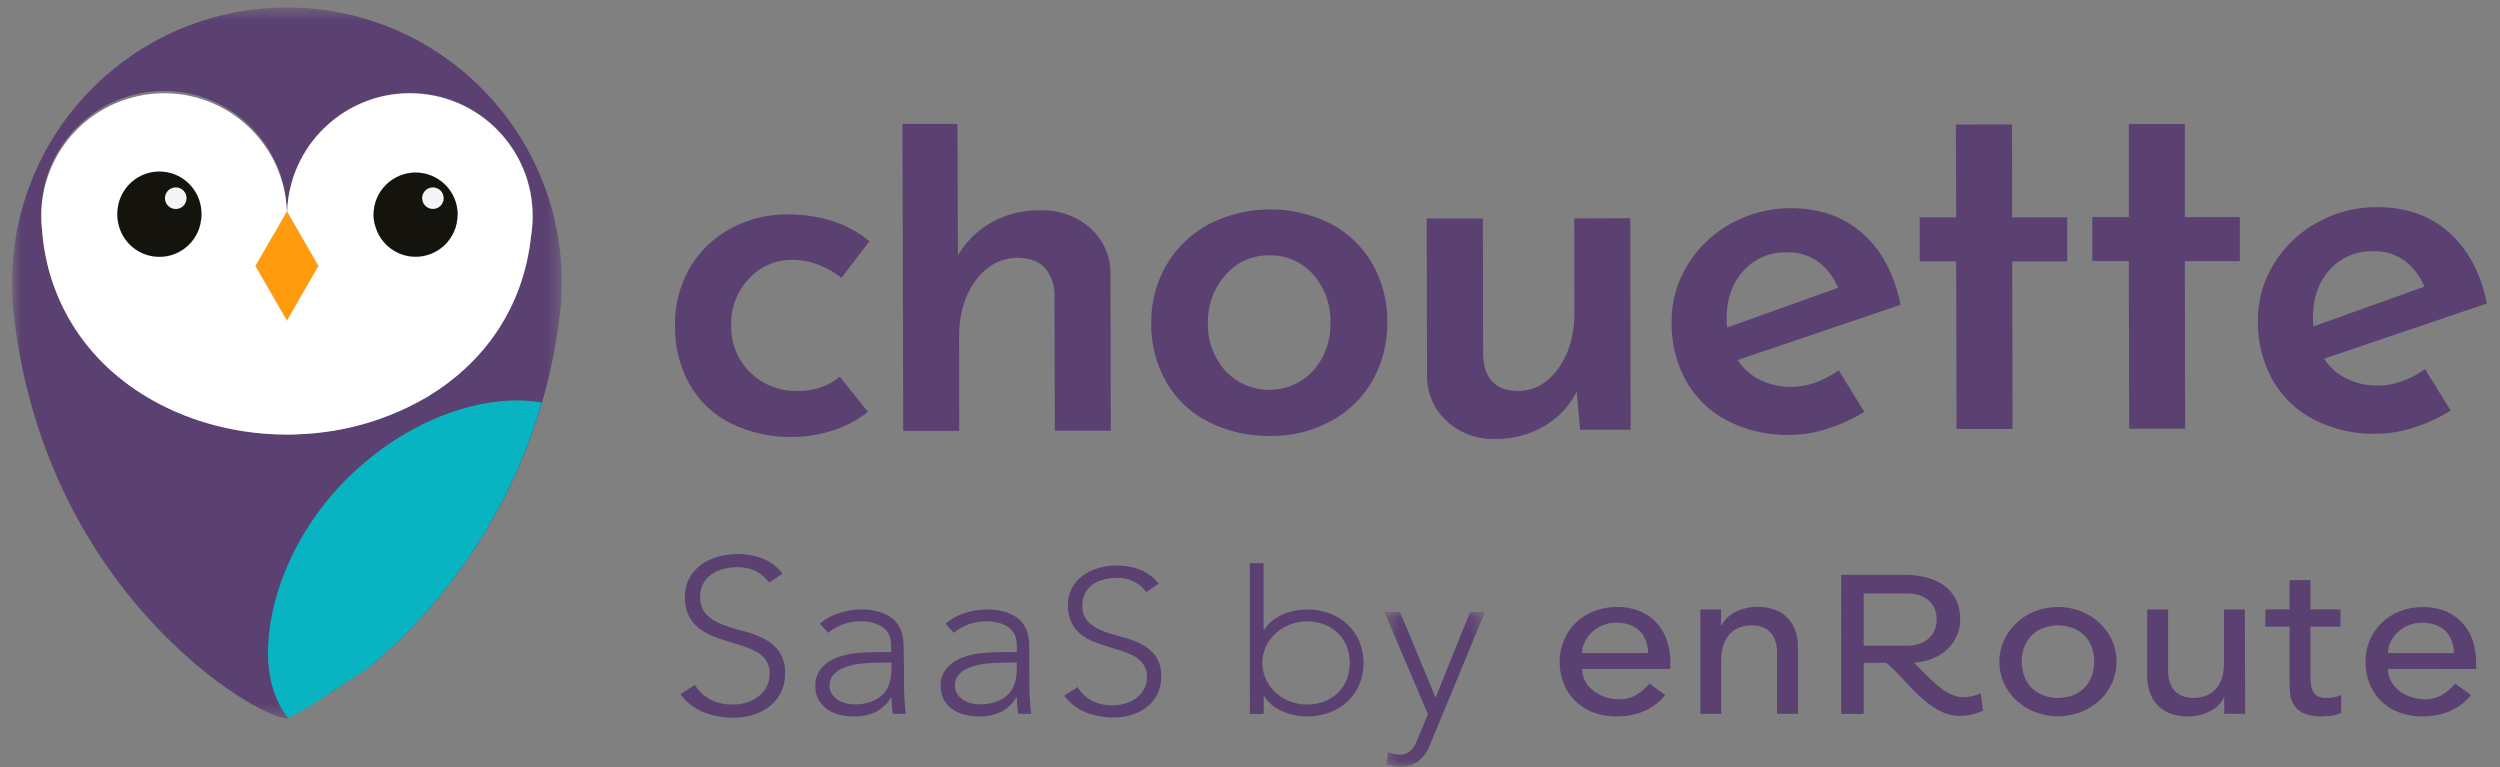 <svg width="176" height="54" viewBox="0 0 176 54" fill="none" xmlns="http://www.w3.org/2000/svg">
<rect x="0" y="0" width="176" height="54" fill="#808080" stroke="none"/>
<path fill-rule="evenodd" clip-rule="evenodd" d="M14.181 15.113C14.183 15.234 14.175 15.355 14.157 15.475C13.964 17.096 12.494 18.254 10.873 18.061C9.517 17.9 8.448 16.831 8.287 15.475C8.269 15.358 8.261 15.239 8.263 15.12C8.216 13.486 9.503 12.123 11.137 12.076C12.771 12.03 14.134 13.316 14.181 14.951C14.183 15.007 14.183 15.064 14.181 15.12V15.113Z" fill="#5B4072"/>
<path fill-rule="evenodd" clip-rule="evenodd" d="M26.415 15.91C26.335 15.652 26.296 15.383 26.298 15.113C26.298 13.478 27.623 12.153 29.258 12.153C30.893 12.153 32.219 13.478 32.219 15.113C32.222 15.521 32.14 15.924 31.976 16.297C31.33 17.792 29.595 18.48 28.1 17.834C27.279 17.48 26.664 16.772 26.427 15.91H26.415Z" fill="#5B4072"/>
<mask id="mask0_4104_64789" style="mask-type:luminance" maskUnits="userSpaceOnUse" x="0" y="0" width="40" height="51">
<path fill-rule="evenodd" clip-rule="evenodd" d="M0.855 0.528H39.546V50.569H0.855V0.528Z" fill="white"/>
</mask>
<g mask="url(#mask0_4104_64789)">
<path fill-rule="evenodd" clip-rule="evenodd" d="M37.381 16.642C36.438 25.392 28.838 30.252 21.051 30.571C20.779 30.59 20.514 30.595 20.242 30.595H20.149C19.746 30.595 19.34 30.578 18.934 30.554C13.529 30.216 8.269 27.693 5.323 23.206C3.957 21.121 3.146 18.722 2.966 16.236C2.966 16.175 2.966 16.117 2.946 16.056C2.918 15.777 2.904 15.496 2.905 15.215C2.816 10.44 6.616 6.497 11.391 6.408C16.166 6.319 20.109 10.119 20.198 14.894L19.782 15.623L17.986 18.722L20.217 22.579V22.511L22.405 18.698L20.64 15.645L20.217 14.916V14.894C20.377 10.122 24.374 6.383 29.146 6.542C33.819 6.697 37.521 10.54 37.503 15.215C37.499 15.693 37.459 16.17 37.381 16.642ZM39.546 19.658C39.426 8.974 30.668 0.409 19.984 0.529C9.469 0.647 0.973 9.143 0.855 19.658C0.855 20.275 0.855 20.885 0.899 21.491C1.884 31.55 6.171 38.817 10.483 43.574C14.794 48.33 19.12 50.569 20.204 50.569C20.246 50.564 20.287 50.554 20.326 50.537C19.369 49.341 18.904 47.805 18.868 46.089C19.096 46.264 19.32 46.432 19.539 46.59C19.757 46.748 19.974 46.899 20.185 47.045C20.824 47.487 21.488 47.893 22.173 48.26C22.343 48.343 22.501 48.428 22.659 48.503C22.883 48.61 23.094 48.702 23.282 48.775C24.297 48.102 25.168 47.492 25.168 47.492C25.642 47.209 26.092 46.89 26.517 46.537C26.546 46.512 26.57 46.488 26.594 46.464C26.684 46.386 26.781 46.308 26.874 46.221C32.236 41.431 36.147 35.232 38.161 28.33C38.789 26.17 39.224 23.958 39.461 21.721C39.461 21.685 39.461 21.648 39.478 21.619C39.48 21.578 39.484 21.538 39.49 21.498C39.515 20.885 39.546 20.275 39.546 19.658Z" fill="#5B4072"/>
</g>
<path fill-rule="evenodd" clip-rule="evenodd" d="M31.965 16.297C31.825 16.624 31.626 16.923 31.379 17.179C30.245 18.349 28.377 18.378 27.206 17.244C26.829 16.878 26.556 16.418 26.416 15.91C26.336 15.652 26.297 15.383 26.299 15.113C26.296 13.687 27.311 12.46 28.713 12.197C28.893 12.16 29.077 12.142 29.262 12.143C30.894 12.152 32.212 13.481 32.208 15.113C32.212 15.521 32.129 15.924 31.965 16.297ZM3.139 17.247V17.228L3.156 17.308C3.154 17.288 3.147 17.271 3.142 17.247H3.139ZM10.674 12.204C10.856 12.168 11.04 12.15 11.226 12.15C12.859 12.155 14.181 13.48 14.181 15.113C14.183 15.234 14.175 15.355 14.157 15.475C13.964 17.096 12.494 18.254 10.873 18.061C9.517 17.9 8.448 16.831 8.287 15.475C8.269 15.358 8.261 15.239 8.263 15.12C8.26 13.695 9.273 12.469 10.674 12.204ZM28.849 6.57C27.721 6.567 26.603 6.788 25.561 7.221C23.681 7.999 22.132 9.411 21.186 11.212C20.59 12.351 20.258 13.61 20.214 14.894V14.912L20.637 15.641L20.739 15.82L22.413 18.718L21.222 20.779L20.214 22.531V22.599L17.985 18.747L19.781 15.624L20.197 14.894C20.023 10.124 16.016 6.398 11.245 6.572C10.23 6.608 9.228 6.824 8.287 7.209C8.236 7.226 8.186 7.247 8.137 7.27C4.961 8.634 2.903 11.759 2.906 15.215C2.906 15.496 2.919 15.777 2.948 16.056L2.967 16.236C3.147 18.722 3.959 21.122 5.325 23.207C8.275 27.693 13.535 30.216 18.935 30.554C19.334 30.578 19.74 30.595 20.151 30.595H20.243C20.515 30.595 20.78 30.595 21.052 30.571C24.261 30.454 27.39 29.534 30.152 27.897C33.985 25.569 36.826 21.778 37.383 16.652C37.458 16.18 37.496 15.703 37.497 15.225C37.504 10.452 33.639 6.577 28.866 6.57H28.849Z" fill="white"/>
<path fill-rule="evenodd" clip-rule="evenodd" d="M14.159 15.475C13.966 17.096 12.496 18.254 10.875 18.061C9.519 17.9 8.45 16.831 8.289 15.475C9.993 15.444 12 15.444 14.159 15.475Z" fill="white"/>
<path fill-rule="evenodd" clip-rule="evenodd" d="M22.417 18.722L20.23 22.536V22.604L17.986 18.747L19.782 15.623H20.181H20.205C20.344 15.623 20.482 15.623 20.628 15.636L22.417 18.722Z" fill="white"/>
<path fill-rule="evenodd" clip-rule="evenodd" d="M31.965 16.297C31.319 17.792 29.584 18.48 28.089 17.834C27.269 17.48 26.653 16.772 26.416 15.91C28.45 16.025 30.349 16.151 31.965 16.297Z" fill="white"/>
<path fill-rule="evenodd" clip-rule="evenodd" d="M14.181 15.113C14.183 15.234 14.175 15.355 14.157 15.475C13.964 17.096 12.494 18.254 10.873 18.061C9.517 17.9 8.448 16.831 8.287 15.475C8.269 15.358 8.261 15.239 8.263 15.12C8.216 13.486 9.503 12.123 11.137 12.076C12.771 12.03 14.134 13.316 14.181 14.951C14.183 15.007 14.183 15.064 14.181 15.12V15.113Z" fill="white"/>
<path fill-rule="evenodd" clip-rule="evenodd" d="M20.64 15.645L22.417 18.722L20.23 22.536V22.604L17.986 18.747L19.782 15.623L20.198 14.894V14.916V15.208V15.626H20.222V15.208V14.894V14.911L20.64 15.645Z" fill="white"/>
<path fill-rule="evenodd" clip-rule="evenodd" d="M32.208 15.113C32.212 15.52 32.129 15.924 31.965 16.297C31.32 17.791 29.584 18.48 28.09 17.834C27.269 17.479 26.654 16.772 26.417 15.91C26.337 15.652 26.297 15.383 26.3 15.113C26.299 13.478 27.623 12.152 29.258 12.15C30.893 12.149 32.219 13.473 32.221 15.108V15.113H32.208Z" fill="white"/>
<path fill-rule="evenodd" clip-rule="evenodd" d="M22.417 18.722L20.218 22.536L20.205 22.555L17.991 18.734L17.986 18.722L19.782 15.621L20.198 14.902L20.205 14.889L20.21 14.894V14.902L20.218 14.906L20.64 15.645L22.417 18.722Z" fill="#FF9B0D"/>
<path fill-rule="evenodd" clip-rule="evenodd" d="M14.181 15.113C14.183 15.234 14.175 15.355 14.157 15.475C13.964 17.096 12.494 18.254 10.873 18.061C9.517 17.9 8.448 16.831 8.287 15.475C8.269 15.358 8.261 15.239 8.263 15.12C8.216 13.486 9.503 12.123 11.137 12.076C12.771 12.03 14.134 13.316 14.181 14.951C14.183 15.007 14.183 15.064 14.181 15.12V15.113Z" fill="#15130E"/>
<path fill-rule="evenodd" clip-rule="evenodd" d="M13.134 13.961C13.13 14.381 12.786 14.719 12.366 14.714C11.946 14.71 11.608 14.367 11.612 13.946C11.617 13.528 11.957 13.192 12.376 13.193C12.796 13.194 13.135 13.536 13.134 13.956V13.961Z" fill="#F5F5F6"/>
<path fill-rule="evenodd" clip-rule="evenodd" d="M32.208 15.113C32.212 15.52 32.129 15.924 31.965 16.297C31.32 17.791 29.584 18.48 28.09 17.834C27.269 17.479 26.654 16.772 26.417 15.91C26.337 15.652 26.297 15.383 26.3 15.113C26.299 13.478 27.623 12.152 29.258 12.15C30.893 12.149 32.219 13.473 32.221 15.108V15.113H32.208Z" fill="#15130E"/>
<path fill-rule="evenodd" clip-rule="evenodd" d="M31.236 13.961C31.231 14.38 30.887 14.715 30.468 14.71C30.049 14.704 29.714 14.36 29.72 13.941C29.725 13.525 30.066 13.191 30.483 13.193C30.903 13.197 31.24 13.541 31.236 13.961Z" fill="#F5F5F6"/>
<path fill-rule="evenodd" clip-rule="evenodd" d="M24.404 33.723C20.614 37.515 18.814 42.337 18.869 46.08C18.899 47.793 19.334 49.351 20.282 50.549C20.584 50.423 20.876 50.273 21.154 50.1C21.215 50.066 21.276 50.027 21.339 49.988C21.468 49.913 21.604 49.832 21.745 49.745L21.956 49.614L22.654 49.164L23.057 48.899H23.069C23.14 48.853 23.205 48.804 23.276 48.763L25.125 47.548H25.14C25.612 47.252 26.061 46.921 26.484 46.559L26.501 46.544L26.576 46.476C26.669 46.396 26.764 46.313 26.854 46.233C32.219 41.445 36.131 35.246 38.143 28.342C34.201 27.628 28.676 29.451 24.404 33.723Z" fill="#08B4C1"/>
<path fill-rule="evenodd" clip-rule="evenodd" d="M58.702 30.277C57.778 30.593 56.81 30.757 55.834 30.763C54.33 30.797 52.838 30.473 51.483 29.82C50.261 29.223 49.245 28.274 48.567 27.095C47.853 25.82 47.492 24.377 47.522 22.915C47.489 21.463 47.864 20.032 48.605 18.783C49.303 17.623 50.306 16.677 51.505 16.049C52.703 15.416 54.039 15.087 55.394 15.091C57.74 15.091 59.678 15.722 61.208 16.982L59.241 19.556C58.763 19.185 58.234 18.884 57.671 18.662C57.065 18.415 56.415 18.291 55.761 18.297C54.603 18.283 53.495 18.766 52.718 19.624C51.883 20.513 51.436 21.696 51.473 22.915C51.445 24.148 51.925 25.337 52.8 26.206C53.694 27.088 54.912 27.563 56.167 27.518C57.239 27.552 58.287 27.2 59.122 26.526L61.098 28.991C60.384 29.561 59.572 29.997 58.702 30.277Z" fill="#5B4072"/>
<path fill-rule="evenodd" clip-rule="evenodd" d="M76.745 16.051C77.667 16.865 78.19 18.039 78.179 19.269L78.199 30.325H74.257L74.237 20.679C74.228 20.007 73.984 19.359 73.547 18.849C73.135 18.405 72.519 18.171 71.697 18.148C70.477 18.148 69.475 18.678 68.691 19.738C67.906 20.798 67.516 22.125 67.519 23.719L67.531 30.34H63.587L63.533 8.721H67.407L67.437 17.981C67.998 17.018 68.805 16.22 69.775 15.669C70.847 15.075 72.058 14.777 73.284 14.807C74.554 14.766 75.792 15.211 76.745 16.051Z" fill="#5B4072"/>
<path fill-rule="evenodd" clip-rule="evenodd" d="M86.266 26.104C87.855 27.81 90.526 27.905 92.232 26.315C92.305 26.247 92.376 26.177 92.444 26.104C93.268 25.174 93.704 23.963 93.659 22.721C93.703 21.473 93.268 20.256 92.444 19.318C91.655 18.431 90.513 17.94 89.326 17.979C88.148 17.962 87.024 18.475 86.266 19.376C85.446 20.303 85.007 21.506 85.038 22.742C85.001 23.979 85.44 25.183 86.266 26.104ZM82.114 18.662C82.82 17.448 83.848 16.454 85.084 15.789C87.795 14.399 91.009 14.392 93.727 15.77C94.948 16.425 95.959 17.412 96.643 18.618C97.332 19.857 97.684 21.255 97.666 22.672C97.691 24.094 97.341 25.497 96.653 26.741C95.975 27.951 94.97 28.948 93.753 29.616C92.423 30.346 90.925 30.717 89.408 30.692C87.918 30.715 86.445 30.382 85.111 29.72C83.869 29.102 82.832 28.137 82.128 26.942C81.389 25.654 81.015 24.189 81.047 22.704C81.031 21.285 81.4 19.888 82.114 18.662Z" fill="#5B4072"/>
<path fill-rule="evenodd" clip-rule="evenodd" d="M114.77 15.361L114.797 30.255H111.241L110.998 27.581C110.485 28.59 109.692 29.429 108.713 29.997C107.668 30.608 106.475 30.92 105.265 30.901C104.012 30.946 102.791 30.5 101.862 29.659C100.958 28.834 100.449 27.663 100.464 26.439L100.438 15.38H104.395L104.412 25.029C104.488 26.672 105.298 27.503 106.842 27.523C107.991 27.523 108.947 26.993 109.71 25.933C110.473 24.874 110.849 23.544 110.838 21.943L110.826 15.38L114.77 15.361Z" fill="#5B4072"/>
<path fill-rule="evenodd" clip-rule="evenodd" d="M122.726 19.077C121.94 19.947 121.549 21.075 121.552 22.46C121.548 22.66 121.561 22.86 121.589 23.058L129.4 20.261C129.113 19.559 128.651 18.941 128.059 18.467C127.402 17.98 126.598 17.733 125.781 17.767C124.619 17.73 123.501 18.21 122.726 19.077ZM129.446 26.075L131.248 28.991C130.443 29.488 129.581 29.886 128.681 30.175C127.83 30.46 126.939 30.611 126.042 30.62C124.494 30.663 122.961 30.315 121.584 29.608C120.369 28.972 119.365 27.998 118.691 26.804C118 25.538 117.651 24.114 117.68 22.672C117.666 21.254 118.053 19.861 118.798 18.654C119.546 17.432 120.6 16.426 121.856 15.738C123.148 15.02 124.603 14.647 126.08 14.656C128.098 14.656 129.777 15.246 131.119 16.426C132.46 17.605 133.355 19.282 133.802 21.457L122.33 25.345C122.722 25.949 123.271 26.434 123.917 26.75C124.598 27.083 125.347 27.25 126.104 27.236C127.206 27.236 128.32 26.849 129.446 26.075Z" fill="#5B4072"/>
<path fill-rule="evenodd" clip-rule="evenodd" d="M141.646 8.76L141.659 15.307H145.533V18.406H141.661L141.683 30.201H137.741L137.716 18.404H135.147V15.305H137.719L137.692 8.767L141.646 8.76Z" fill="#5B4072"/>
<path fill-rule="evenodd" clip-rule="evenodd" d="M153.81 8.735V15.283H157.684V18.382H153.813L153.834 30.177H149.892L149.868 18.38H147.299V15.283H149.87V8.735H153.81Z" fill="#5B4072"/>
<path fill-rule="evenodd" clip-rule="evenodd" d="M164.004 18.997C163.217 19.867 162.825 20.995 162.83 22.38C162.826 22.58 162.839 22.78 162.867 22.978L170.678 20.181C170.39 19.479 169.928 18.862 169.337 18.387C168.677 17.897 167.868 17.65 167.047 17.687C165.889 17.652 164.775 18.132 164.004 18.997ZM170.725 25.989L172.526 28.906C171.722 29.404 170.86 29.802 169.959 30.092C169.107 30.377 168.215 30.527 167.317 30.537C165.771 30.579 164.238 30.231 162.862 29.523C161.646 28.886 160.641 27.91 159.968 26.714C159.281 25.452 158.932 24.033 158.956 22.596C158.943 21.178 159.331 19.785 160.077 18.579C160.823 17.356 161.877 16.35 163.134 15.662C164.426 14.944 165.881 14.572 167.358 14.581C169.376 14.581 171.055 15.171 172.397 16.35C173.738 17.53 174.634 19.2 175.082 21.362L163.611 25.251C164.002 25.854 164.551 26.34 165.198 26.655C165.878 26.988 166.628 27.155 167.385 27.142C168.492 27.151 169.605 26.767 170.725 25.989Z" fill="#5B4072"/>
<path fill-rule="evenodd" clip-rule="evenodd" d="M48.925 48.221C49.188 48.665 49.571 49.025 50.031 49.259C50.512 49.493 51.042 49.61 51.577 49.599C51.921 49.602 52.264 49.55 52.593 49.446C52.892 49.351 53.172 49.204 53.419 49.011C53.651 48.829 53.841 48.6 53.976 48.337C54.115 48.061 54.185 47.755 54.18 47.446C54.197 47.114 54.112 46.785 53.937 46.503C53.761 46.249 53.529 46.039 53.259 45.89C52.953 45.721 52.632 45.584 52.299 45.48C51.946 45.365 51.569 45.253 51.202 45.139C50.835 45.025 50.461 44.896 50.106 44.752C49.761 44.613 49.438 44.422 49.149 44.186C48.86 43.95 48.628 43.65 48.471 43.311C48.288 42.903 48.201 42.458 48.215 42.011C48.207 41.562 48.312 41.117 48.519 40.718C48.717 40.346 48.996 40.022 49.336 39.773C49.695 39.512 50.097 39.318 50.524 39.199C50.982 39.069 51.456 39.004 51.932 39.007C52.533 39.001 53.13 39.108 53.691 39.323C54.245 39.545 54.728 39.912 55.091 40.385L54.158 41.019C53.907 40.677 53.579 40.398 53.2 40.205C52.792 40.013 52.346 39.918 51.895 39.928C51.558 39.926 51.222 39.971 50.896 40.059C50.6 40.137 50.319 40.268 50.07 40.446C49.835 40.615 49.642 40.835 49.504 41.09C49.357 41.371 49.284 41.686 49.292 42.004C49.261 42.467 49.421 42.923 49.734 43.265C50.049 43.573 50.425 43.81 50.838 43.963C51.309 44.142 51.79 44.292 52.279 44.412C52.776 44.533 53.258 44.707 53.718 44.93C54.153 45.141 54.532 45.451 54.824 45.837C55.143 46.307 55.299 46.87 55.266 47.438C55.275 47.894 55.174 48.346 54.972 48.755C54.781 49.133 54.51 49.465 54.177 49.728C53.834 49.998 53.442 50.201 53.023 50.326C52.583 50.46 52.125 50.528 51.664 50.527C50.942 50.535 50.226 50.406 49.552 50.146C48.894 49.883 48.321 49.441 47.899 48.87L48.925 48.221Z" fill="#5B4072"/>
<path fill-rule="evenodd" clip-rule="evenodd" d="M61.678 46.658C61.275 46.657 60.873 46.682 60.474 46.734C60.116 46.779 59.764 46.868 59.427 46.999C59.144 47.102 58.889 47.268 58.681 47.485C58.493 47.698 58.394 47.974 58.404 48.258C58.4 48.462 58.454 48.663 58.559 48.839C58.66 49.007 58.797 49.15 58.96 49.256C59.128 49.367 59.313 49.448 59.507 49.499C59.707 49.557 59.914 49.585 60.122 49.585C60.563 49.6 61.003 49.527 61.415 49.368C61.724 49.245 62.001 49.052 62.224 48.805C62.425 48.578 62.569 48.306 62.642 48.012C62.719 47.722 62.757 47.423 62.757 47.123V46.637L61.678 46.658ZM63.642 47.247V48.19C63.642 48.467 63.654 48.727 63.664 48.965C63.673 49.203 63.69 49.424 63.705 49.631C63.719 49.837 63.746 50.044 63.78 50.251H62.862C62.795 49.867 62.762 49.478 62.764 49.089H62.733C62.481 49.521 62.115 49.875 61.675 50.112C61.177 50.345 60.631 50.456 60.081 50.435C59.754 50.436 59.427 50.398 59.109 50.321C58.805 50.249 58.517 50.123 58.258 49.949C58.007 49.778 57.798 49.553 57.643 49.291C57.477 48.994 57.393 48.658 57.4 48.318C57.374 47.844 57.532 47.378 57.843 47.018C58.141 46.691 58.515 46.44 58.931 46.289C59.374 46.125 59.835 46.021 60.305 45.978C60.791 45.932 61.219 45.91 61.59 45.91H62.735V45.475C62.735 44.855 62.533 44.413 62.13 44.143C61.674 43.861 61.144 43.721 60.608 43.742C59.768 43.73 58.951 44.015 58.3 44.546L57.726 43.912C58.114 43.567 58.573 43.31 59.07 43.161C59.566 42.995 60.086 42.908 60.608 42.903C61.526 42.903 62.255 43.108 62.796 43.516C63.337 43.924 63.61 44.583 63.615 45.492L63.642 47.247Z" fill="#5B4072"/>
<path fill-rule="evenodd" clip-rule="evenodd" d="M70.5 46.658C70.097 46.657 69.695 46.682 69.296 46.734C68.938 46.779 68.586 46.868 68.249 46.999C67.967 47.102 67.711 47.268 67.503 47.485C67.316 47.698 67.216 47.974 67.226 48.258C67.222 48.462 67.276 48.663 67.381 48.839C67.482 49.006 67.619 49.149 67.782 49.256C67.951 49.367 68.136 49.449 68.332 49.499C68.531 49.557 68.737 49.586 68.944 49.585C69.385 49.6 69.825 49.527 70.237 49.368C70.547 49.244 70.824 49.051 71.049 48.805C71.248 48.577 71.391 48.305 71.465 48.012C71.542 47.722 71.581 47.423 71.581 47.123V46.637L70.5 46.658ZM72.464 47.247V48.19C72.464 48.467 72.476 48.727 72.488 48.965C72.501 49.203 72.513 49.424 72.527 49.631C72.542 49.837 72.569 50.044 72.603 50.251H71.686C71.618 49.867 71.584 49.478 71.587 49.089H71.555C71.304 49.521 70.938 49.875 70.498 50.112C69.999 50.345 69.453 50.456 68.903 50.435C68.576 50.436 68.25 50.398 67.931 50.321C67.628 50.249 67.34 50.123 67.081 49.949C66.83 49.778 66.62 49.553 66.466 49.291C66.299 48.994 66.215 48.658 66.222 48.318C66.196 47.844 66.355 47.378 66.665 47.018C66.964 46.691 67.337 46.44 67.754 46.289C68.196 46.126 68.658 46.021 69.127 45.978C69.613 45.932 70.041 45.91 70.413 45.91H71.582V45.475C71.582 44.855 71.378 44.413 70.974 44.143C70.518 43.861 69.989 43.721 69.453 43.742C68.612 43.73 67.795 44.015 67.144 44.546L66.57 43.912C66.958 43.567 67.417 43.31 67.914 43.161C68.41 42.995 68.93 42.908 69.453 42.903C70.368 42.903 71.097 43.108 71.64 43.516C72.183 43.924 72.456 44.583 72.459 45.492L72.464 47.247Z" fill="#5B4072"/>
<path fill-rule="evenodd" clip-rule="evenodd" d="M75.865 48.367C76.107 48.782 76.463 49.12 76.891 49.339C77.338 49.556 77.83 49.664 78.327 49.655C78.647 49.658 78.965 49.61 79.27 49.512C79.549 49.425 79.809 49.289 80.038 49.108C80.253 48.94 80.429 48.727 80.553 48.483C80.683 48.228 80.749 47.944 80.745 47.657C80.755 47.347 80.67 47.041 80.502 46.78C80.339 46.543 80.123 46.349 79.87 46.211C79.587 46.054 79.289 45.926 78.981 45.83C78.653 45.725 78.312 45.62 77.962 45.514C77.617 45.411 77.277 45.291 76.944 45.154C76.623 45.024 76.323 44.847 76.055 44.629C75.787 44.408 75.572 44.131 75.425 43.817C75.253 43.435 75.17 43.02 75.182 42.602C75.173 42.184 75.27 41.771 75.464 41.401C75.648 41.055 75.907 40.756 76.222 40.524C76.555 40.282 76.929 40.101 77.326 39.992C77.75 39.871 78.189 39.81 78.631 39.812C79.189 39.807 79.744 39.907 80.266 40.106C80.78 40.312 81.229 40.653 81.567 41.092L80.699 41.681C80.466 41.363 80.162 41.104 79.81 40.927C79.429 40.753 79.013 40.67 78.594 40.684C78.281 40.683 77.97 40.724 77.668 40.806C77.404 40.875 77.154 40.989 76.929 41.143C76.711 41.301 76.532 41.505 76.404 41.741C76.263 42.006 76.193 42.302 76.2 42.602C76.171 43.032 76.32 43.456 76.611 43.773C76.903 44.059 77.253 44.28 77.637 44.42C78.073 44.588 78.519 44.727 78.974 44.838C79.435 44.951 79.883 45.114 80.31 45.324C80.715 45.52 81.067 45.809 81.338 46.167C81.634 46.605 81.778 47.127 81.747 47.655C81.754 48.076 81.661 48.493 81.474 48.87C81.299 49.219 81.05 49.526 80.745 49.769C80.426 50.018 80.064 50.205 79.676 50.321C79.267 50.448 78.841 50.512 78.412 50.51C77.742 50.517 77.078 50.397 76.453 50.156C75.841 49.911 75.308 49.5 74.917 48.969L75.865 48.367Z" fill="#5B4072"/>
<path fill-rule="evenodd" clip-rule="evenodd" d="M88.871 46.673C88.868 47.065 88.951 47.453 89.114 47.81C89.275 48.162 89.504 48.478 89.787 48.741C90.079 49.01 90.417 49.222 90.786 49.368C91.181 49.525 91.603 49.603 92.028 49.599C92.454 49.605 92.877 49.527 93.272 49.368C93.627 49.224 93.95 49.011 94.223 48.741C94.485 48.476 94.689 48.159 94.821 47.81C95.093 47.076 95.093 46.268 94.821 45.533C94.688 45.185 94.484 44.869 94.223 44.605C93.95 44.335 93.627 44.122 93.272 43.977C92.877 43.818 92.454 43.739 92.028 43.746C91.199 43.737 90.398 44.044 89.787 44.605C89.504 44.867 89.275 45.182 89.114 45.533C88.951 45.891 88.868 46.28 88.871 46.673ZM87.985 39.644H88.957V44.349H88.989C89.141 44.103 89.335 43.886 89.563 43.708C89.791 43.527 90.042 43.376 90.309 43.258C90.578 43.139 90.86 43.05 91.15 42.993C91.436 42.938 91.726 42.909 92.017 42.908C92.562 42.903 93.104 42.998 93.615 43.187C94.082 43.363 94.511 43.629 94.876 43.97C95.23 44.306 95.511 44.712 95.702 45.161C96.094 46.13 96.094 47.213 95.702 48.182C95.512 48.633 95.231 49.039 94.876 49.375C94.511 49.717 94.082 49.983 93.615 50.158C92.825 50.444 91.974 50.51 91.15 50.35C90.86 50.295 90.578 50.207 90.309 50.088C90.044 49.974 89.795 49.827 89.568 49.65C89.34 49.472 89.146 49.255 88.994 49.008H88.962V50.263H87.99L87.985 39.644Z" fill="#5B4072"/>
<mask id="mask1_4104_64789" style="mask-type:luminance" maskUnits="userSpaceOnUse" x="97" y="43" width="8" height="11">
<path fill-rule="evenodd" clip-rule="evenodd" d="M97.465 43.088H104.542V53.969H97.465V43.088Z" fill="white"/>
</mask>
<g mask="url(#mask1_4104_64789)">
<path fill-rule="evenodd" clip-rule="evenodd" d="M100.656 52.465C100.497 52.891 100.231 53.27 99.886 53.566C99.51 53.849 99.046 53.991 98.575 53.967C98.413 53.967 98.25 53.954 98.089 53.928C97.926 53.904 97.763 53.871 97.603 53.828L97.703 52.961C97.844 53.002 97.987 53.041 98.136 53.077C98.283 53.113 98.434 53.131 98.585 53.131C98.747 53.133 98.907 53.097 99.052 53.024C99.185 52.953 99.305 52.858 99.404 52.744C99.5 52.628 99.581 52.5 99.647 52.365C99.718 52.224 99.781 52.083 99.837 51.94L100.525 50.282L97.465 43.088H98.561L101.064 49.113L103.495 43.088H104.542L100.656 52.465Z" fill="#5B4072"/>
</g>
<path fill-rule="evenodd" clip-rule="evenodd" d="M116.032 45.975C116.024 45.685 115.971 45.399 115.876 45.124C115.787 44.872 115.644 44.642 115.458 44.449C115.262 44.251 115.024 44.099 114.763 44.002C114.452 43.887 114.122 43.832 113.791 43.839C113.452 43.834 113.115 43.9 112.802 44.031C112.519 44.15 112.26 44.321 112.039 44.534C111.836 44.733 111.672 44.967 111.552 45.224C111.442 45.459 111.383 45.715 111.38 45.975H116.032ZM111.382 47.091C111.378 47.397 111.454 47.699 111.603 47.966C111.749 48.227 111.947 48.456 112.184 48.639C112.436 48.831 112.718 48.978 113.02 49.074C113.334 49.176 113.662 49.227 113.993 49.227C114.41 49.238 114.823 49.134 115.186 48.926C115.538 48.712 115.853 48.443 116.119 48.129L117.232 48.933C116.412 49.934 115.267 50.435 113.796 50.435C113.228 50.444 112.664 50.344 112.133 50.141C111.661 49.962 111.232 49.685 110.874 49.33C110.528 48.983 110.258 48.57 110.079 48.114C109.891 47.628 109.796 47.111 109.8 46.59C109.796 46.066 109.899 45.546 110.104 45.064C110.501 44.128 111.26 43.394 112.209 43.027C112.719 42.827 113.264 42.727 113.813 42.733C114.412 42.716 115.007 42.832 115.555 43.073C116.444 43.486 117.112 44.262 117.388 45.202C117.524 45.657 117.592 46.13 117.592 46.605V47.091H111.382Z" fill="#5B4072"/>
<path fill-rule="evenodd" clip-rule="evenodd" d="M119.705 42.908H121.163V44.04H121.197C121.406 43.623 121.748 43.288 122.17 43.088C122.661 42.837 123.207 42.712 123.759 42.723C124.123 42.722 124.484 42.777 124.831 42.886C125.163 42.987 125.47 43.159 125.73 43.389C125.999 43.631 126.209 43.93 126.345 44.264C126.505 44.665 126.583 45.094 126.574 45.526V50.251H125.101V45.914C125.109 45.615 125.058 45.317 124.952 45.037C124.869 44.815 124.737 44.614 124.566 44.449C124.403 44.301 124.21 44.19 124 44.126C123.785 44.057 123.561 44.023 123.336 44.024C123.047 44.021 122.759 44.068 122.486 44.165C122.225 44.256 121.99 44.407 121.798 44.604C121.592 44.825 121.436 45.087 121.341 45.373C121.224 45.727 121.168 46.098 121.176 46.471V50.251H119.705V42.908Z" fill="#5B4072"/>
<path fill-rule="evenodd" clip-rule="evenodd" d="M131.204 41.778V45.46H134.274C135.431 45.46 136.342 44.784 136.342 43.632C136.342 42.38 135.431 41.778 134.274 41.778H131.204ZM129.625 40.468H134.109C136.07 40.468 137.998 41.304 137.998 43.603C137.998 45.375 136.522 46.554 134.743 46.653C135.747 47.626 136.931 49.084 138.195 49.084C138.624 49.08 139.049 48.987 139.441 48.812L139.609 50.027C139.09 50.27 138.524 50.398 137.952 50.401C135.672 50.401 133.985 47.497 132.767 46.661H131.202V50.258H129.622L129.625 40.468Z" fill="#5B4072"/>
<path fill-rule="evenodd" clip-rule="evenodd" d="M142.329 46.581C142.325 46.931 142.386 47.28 142.509 47.609C142.62 47.91 142.793 48.185 143.017 48.416C143.246 48.645 143.519 48.824 143.819 48.943C144.505 49.199 145.26 49.199 145.946 48.943C146.246 48.823 146.519 48.643 146.748 48.416C146.971 48.185 147.144 47.91 147.256 47.609C147.496 46.943 147.496 46.215 147.256 45.55C147.144 45.249 146.971 44.974 146.748 44.743C146.519 44.515 146.246 44.337 145.946 44.218C145.261 43.959 144.504 43.959 143.819 44.218C143.518 44.336 143.245 44.514 143.017 44.743C142.793 44.974 142.62 45.249 142.509 45.55C142.386 45.879 142.325 46.229 142.329 46.581ZM140.756 46.581C140.753 46.062 140.861 45.549 141.074 45.076C141.286 44.619 141.584 44.206 141.952 43.861C142.332 43.505 142.775 43.223 143.259 43.032C144.303 42.63 145.458 42.63 146.502 43.032C146.986 43.224 147.431 43.505 147.812 43.861C148.178 44.206 148.475 44.619 148.687 45.076C149.114 46.035 149.114 47.131 148.687 48.09C148.479 48.549 148.181 48.962 147.812 49.305C147.43 49.658 146.986 49.937 146.502 50.127C145.458 50.528 144.303 50.528 143.259 50.127C142.776 49.937 142.332 49.658 141.952 49.305C141.582 48.962 141.283 48.55 141.074 48.09C140.861 47.615 140.753 47.101 140.756 46.581Z" fill="#5B4072"/>
<path fill-rule="evenodd" clip-rule="evenodd" d="M158.059 50.25H156.586V49.12H156.552C156.342 49.537 156 49.872 155.58 50.073C155.088 50.321 154.543 50.446 153.993 50.435C153.626 50.438 153.261 50.383 152.911 50.272C152.581 50.17 152.277 49.998 152.019 49.769C151.752 49.527 151.542 49.228 151.406 48.894C151.24 48.495 151.157 48.065 151.163 47.633V42.908H152.636V47.246C152.63 47.545 152.68 47.842 152.785 48.121C152.87 48.344 153.004 48.545 153.178 48.709C153.34 48.858 153.533 48.969 153.742 49.035C153.957 49.101 154.181 49.135 154.406 49.135C154.695 49.138 154.983 49.091 155.256 48.996C155.517 48.904 155.753 48.753 155.944 48.554C156.151 48.335 156.308 48.074 156.404 47.788C156.518 47.433 156.573 47.061 156.566 46.687V42.908H158.039L158.059 50.25Z" fill="#5B4072"/>
<path fill-rule="evenodd" clip-rule="evenodd" d="M164.77 44.116H162.658V47.446C162.658 47.655 162.658 47.856 162.675 48.058C162.682 48.245 162.724 48.428 162.799 48.6C162.868 48.758 162.981 48.893 163.124 48.989C163.321 49.098 163.546 49.149 163.771 49.135C163.952 49.135 164.134 49.119 164.313 49.089C164.49 49.06 164.66 49.003 164.818 48.919V50.187C164.606 50.292 164.376 50.358 164.14 50.382C163.926 50.413 163.71 50.431 163.494 50.435C163.043 50.458 162.594 50.381 162.176 50.212C161.895 50.089 161.656 49.887 161.489 49.63C161.339 49.389 161.249 49.116 161.226 48.834C161.199 48.539 161.185 48.243 161.185 47.941V44.116H159.483V42.901H161.185V40.842H162.658V42.901H164.77V44.116Z" fill="#5B4072"/>
<path fill-rule="evenodd" clip-rule="evenodd" d="M172.76 45.975C172.751 45.686 172.699 45.399 172.604 45.125C172.515 44.872 172.373 44.641 172.186 44.449C171.99 44.251 171.753 44.098 171.491 44.002C171.18 43.887 170.85 43.832 170.519 43.839C169.866 43.829 169.237 44.08 168.769 44.534C168.566 44.733 168.401 44.967 168.283 45.224C168.172 45.459 168.113 45.716 168.11 45.975H172.76ZM168.11 47.091C168.106 47.397 168.182 47.699 168.331 47.966C168.477 48.227 168.675 48.456 168.912 48.639C169.164 48.831 169.447 48.979 169.748 49.074C170.062 49.175 170.391 49.227 170.72 49.227C171.138 49.238 171.551 49.134 171.914 48.926C172.267 48.713 172.582 48.444 172.847 48.129L173.96 48.933C173.14 49.934 171.995 50.435 170.524 50.435C169.956 50.444 169.392 50.344 168.861 50.141C168.39 49.962 167.961 49.685 167.602 49.33C167.256 48.983 166.986 48.57 166.808 48.114C166.62 47.628 166.526 47.111 166.53 46.59C166.525 46.066 166.628 45.547 166.832 45.064C167.028 44.608 167.312 44.195 167.668 43.849C168.033 43.496 168.464 43.219 168.937 43.034C169.447 42.834 169.992 42.734 170.541 42.74C171.14 42.723 171.735 42.839 172.283 43.081C173.174 43.49 173.843 44.268 174.116 45.21C174.251 45.665 174.32 46.137 174.32 46.612V47.098L168.11 47.091Z" fill="#5B4072"/>
</svg>
